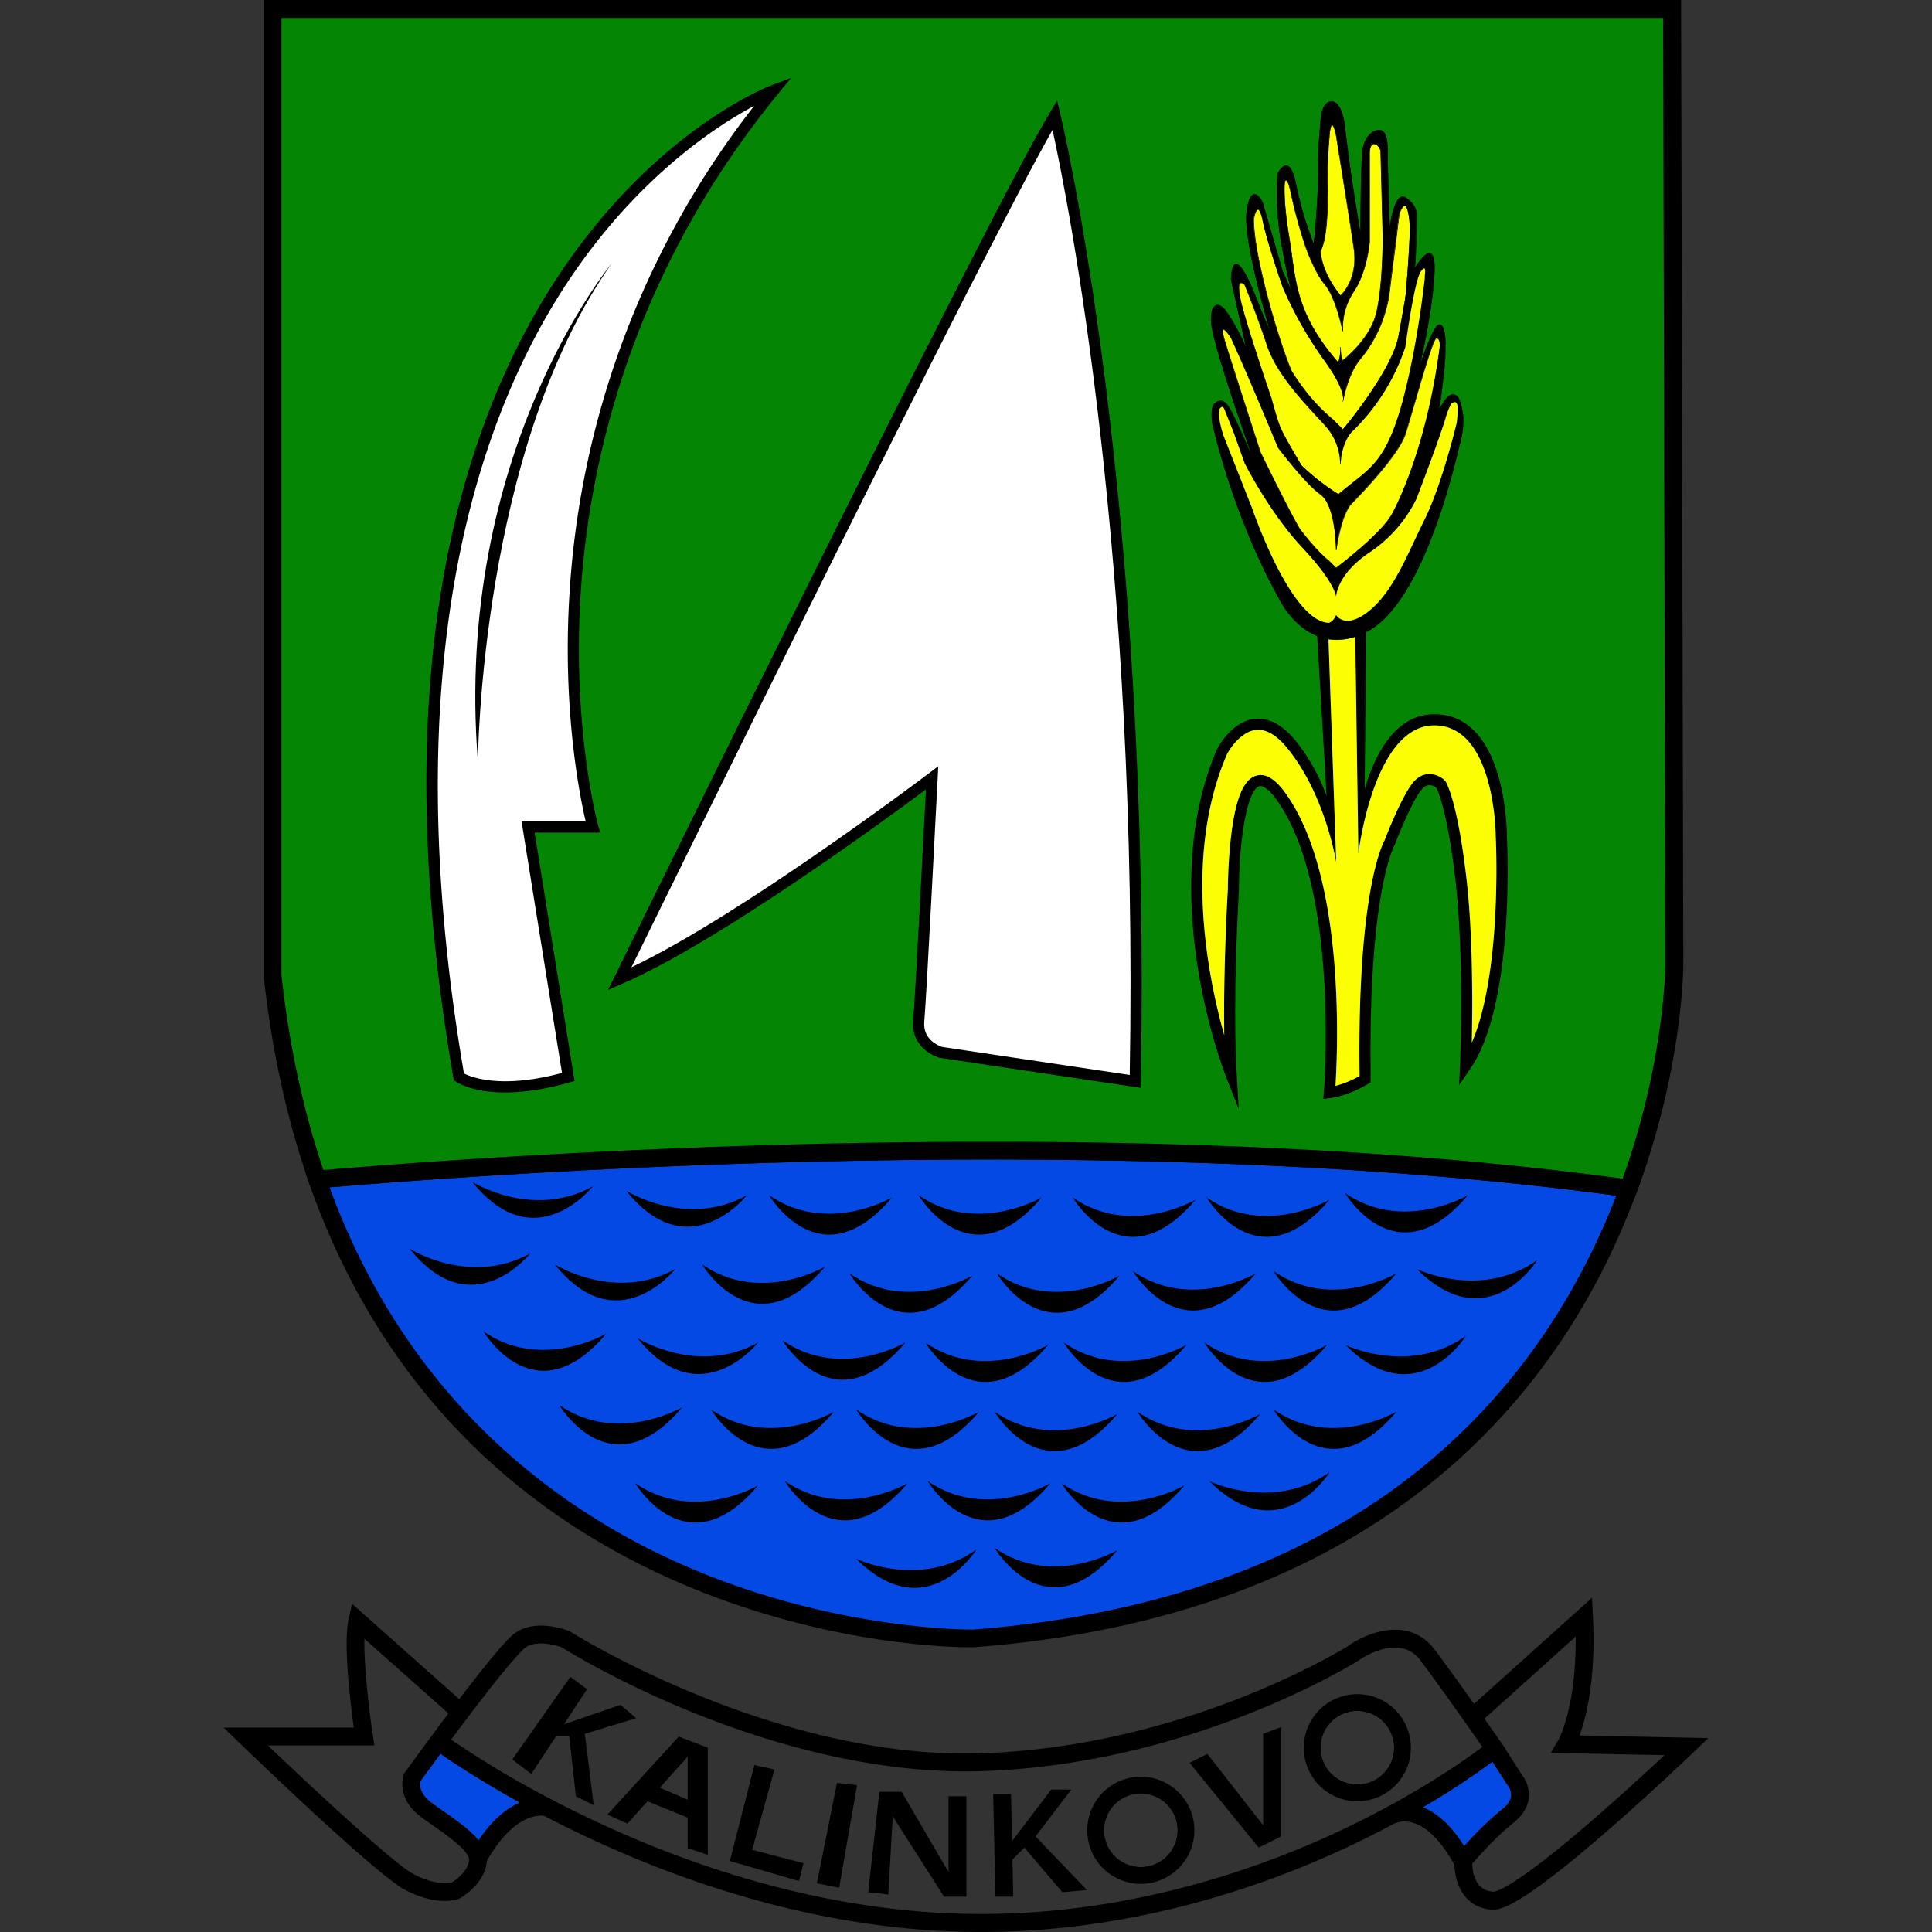 <?xml version="1.0" encoding="UTF-8" standalone="no"?>
<svg
   xmlns:dc="http://purl.org/dc/elements/1.1/"
   xmlns:cc="http://creativecommons.org/ns#"
   xmlns:rdf="http://www.w3.org/1999/02/22-rdf-syntax-ns#"
   xmlns:svg="http://www.w3.org/2000/svg"
   xmlns="http://www.w3.org/2000/svg"
   version="1.1"
   viewBox="0 0 1000 1000"
   data-name="Layer 1"
   id="Layer_1">
  <rect x="0" y="0" width="1000" height="1000" fill="#333333" stroke="none"/>
  <defs
     id="defs4518">
    <style
       id="style4516">.cls-1{fill:#0449e3;}.cls-2{fill:#048604;}.cls-3{fill:#fff;}.cls-4{fill:#fcfe04;}.cls-5{stroke:#000;stroke-miterlimit:10;stroke-width:0.25px;}</style>
  </defs>
  <g
     transform="translate(115.769)"
     id="g4806">
    <path
       class="cls-1"
       d="m 727.148,615.105 c -35.076,94.991 -122.314,216.334 -339.087,232.901 0,0 -255.118,4.54 -339.607,-237.499 93.258,-8.006 418.746,-31.656 678.694,4.598 z"
       id="path4522"
       style="fill:#0449e3;stroke-width:1.155" />
    <path
       d="m 386.744,852.639 c -10.017,0 -69.319,-1.155 -138.488,-28.317 C 204.538,807.2 166.101,783.239 133.994,753.096 93.858,715.41 63.612,667.949 44.087,612.032 l -1.952,-5.615 5.927,-0.52 c 93.72,-8.087 419.74,-31.621 679.756,4.621 l 5.696,0.786 -1.999,5.395 c -22.078,59.742 -56.611,109.467 -102.824,147.812 -61.336,50.95 -142.174,80.595 -240.307,88.093 h -1.664 z M 54.832,614.643 C 98.549,733.999 185.522,789.801 251.306,815.668 322.439,843.616 384.664,843.489 387.853,843.466 596.596,827.383 684.124,713.734 720.805,618.894 467.998,584.627 154.755,606.186 54.832,614.596 Z"
       id="path4524"
       style="stroke-width:1.155" />
    <path
       class="cls-2"
       d="M 749.677,4.621 H 25.29 V 504.875 c 4.321,39.604 12.339,74.645 23.164,105.631 93.258,-8.087 418.735,-31.656 678.728,4.621 23.649,-64.005 23.649,-116.029 23.649,-116.029 z M 568.222,128.818 c 0.104,-0.254 0.208,-0.508 0.289,-0.763 l 0.243,-0.716 c 1.929,-5.938 2.449,-15.019 2.53,-21.812 0,-0.312 0,-0.612 0,-0.901 0,-0.705 0,-1.386 0,-2.022 0,-0.635 0,-1.086 0,-1.594 0,-2.923 -0.081,-5.003 -0.104,-5.557 0,-2.9 0.116,-11.553 0.682,-19.964 0.104,-1.479 0.22,-2.958 0.347,-4.379 0,-0.416 0.081,-0.82 0.116,-1.225 1.155,-11.553 3.466,0 3.466,0 0,0 6.932,42.747 9.243,58.921 2.311,16.174 -6.932,24.262 -6.932,24.262 -10.398,-12.709 -10.398,-23.106 -10.398,-23.106 l 0.277,-0.601 c 0.092,-0.162 0.173,-0.347 0.243,-0.543 z"
       id="path4526"
       style="fill:#048604;stroke-width:1.155" />
    <path
       d="m 730.232,620.2 -3.685,-0.52 C 467.489,583.553 142.336,607.052 48.847,615.058 l -3.57,0.3 -1.155,-3.385 C 32.776,579.498 24.909,543.613 20.726,505.314 V 504.818 0 H 754.356 l 1.155,499.099 c 0,2.172 -0.277,53.595 -23.938,117.623 z M 397.061,590.947 c 106.486,0 222.018,4.737 327.06,19.121 21.801,-60.805 22.09,-110.426 22.09,-110.911 L 745.055,9.3 H 29.911 V 504.621 c 3.963,36.185 11.276,70.128 21.743,100.975 57.651,-4.899 192.188,-14.649 345.406,-14.649 z m 180.496,-431.247 -3.027,-3.697 C 563.219,142.139 563.092,130.47 563.092,129.974 v -1.04 l 0.439,-0.936 c 0.081,-0.162 0.162,-0.323 0.231,-0.497 l 0.139,-0.3 v -0.116 c 0,-0.15 0.116,-0.289 0.162,-0.427 l 0.266,-0.774 c 1.363,-4.205 2.184,-11.461 2.311,-20.403 0,-0.358 0,-0.612 0,-0.843 0,-0.763 0,-1.409 0,-2.022 0,-0.612 0,-1.005 0,-1.479 0,-3.408 -0.104,-5.453 -0.104,-5.476 v -0.22 c 0,-1.768 0.069,-11.045 0.693,-20.253 0.104,-1.525 0.22,-3.027 0.358,-4.483 0,-0.208 0,-0.462 0.058,-0.716 v -0.485 c 0.347,-3.466 0.913,-9.115 5.777,-9.358 4.864,-0.243 6.239,5.892 6.828,8.85 v 0.162 c 0.069,0.427 6.932,42.978 9.243,59.002 2.634,18.485 -8.006,28.005 -8.469,28.398 z m -5.153,-28.883 a 35.942,35.942 0 0 0 5.777,14.488 25.764,25.764 0 0 0 2.311,-15.816 c -0.97,-6.828 -2.796,-18.485 -4.564,-29.68 0,0.381 0,0.786 0,1.155 0,0.37 0,1.028 0,1.617 0,0.589 0,1.375 0,2.103 0,0.266 0,0.612 0,0.982 -0.127,10.028 -1.051,17.827 -2.75,23.106 l -0.277,0.797 c -0.081,0.254 -0.22,0.601 -0.358,0.947 a 2.819,2.819 0 0 1 -0.139,0.289 z"
       id="path4528"
       style="stroke-width:1.155" />
    <path
       class="cls-3"
       d="m 157.574,428.047 h 33.504 c 0,0 -55.455,-198.715 93.581,-381.256 0,0 -235.686,88.96 -162.9,510.652 0,0 16.174,11.553 56.611,0 z"
       id="path4530"
       style="fill:#ffffff;stroke-width:1.155" />
    <path
       d="m 145.721,565.461 c -17.399,0 -25.163,-5.326 -25.637,-5.673 l -0.97,-0.682 -0.196,-1.155 C 102.257,461.447 100.432,374.405 113.661,299.274 124.22,239.036 144.357,186.261 173.506,142.405 223.277,67.54 281.194,45.034 283.643,44.11 l 10.051,-3.789 -6.793,8.318 C 210.396,142.347 189.184,240.422 184.863,306.079 c -4.679,71.191 8.861,120.72 9,121.216 l 1.017,3.662 h -33.92 l 20.669,128.576 -2.461,0.705 c -13.737,3.905 -24.782,5.222 -33.447,5.222 z m -21.339,-9.843 c 3.789,1.952 19.329,8.168 50.73,-0.266 L 154.189,425.158 h 33.192 c -3.027,-12.859 -12.293,-58.401 -8.284,-119.472 A 454.342,454.342 0 0 1 274.62,54.774 c -19.305,10.271 -60.539,36.855 -96.539,91.166 -44.942,67.794 -90.67,193.886 -53.699,409.677 z"
       id="path4532"
       style="stroke-width:1.155" />
    <path
       class="cls-3"
       d="m 430.23,59.499 c 0,0 47.368,194.094 41.592,500.254 L 371.309,544.734 c 0,0 -12.709,-3.466 -11.553,-16.174 1.155,-12.709 6.932,-125.93 6.932,-125.93 0,0 -105.134,79.717 -161.745,103.979 0,0 194.094,-396.275 225.288,-447.109 z"
       id="path4534"
       style="fill:#ffffff;stroke-width:1.155" />
    <path
       d="M 474.652,563.092 370.546,547.518 c -5.199,-1.421 -14.753,-7.255 -13.667,-19.225 0.982,-10.791 5.384,-95.892 6.608,-119.657 -21.535,16.036 -108.138,79.486 -157.389,100.629 l -7.175,3.119 3.466,-6.99 C 204.342,501.433 396.911,108.415 427.816,58.043 l 3.57,-5.961 1.641,6.736 c 0.474,1.941 47.368,197.964 41.672,500.994 z m -102.72,-21.189 97.047,14.511 C 473.728,288.033 437.197,104.684 429.017,67.251 392.209,131.834 236.61,448.588 211.066,500.659 c 56.969,-27.058 152.861,-99.566 153.866,-100.328 l 4.945,-3.755 -0.312,6.204 c -0.243,4.621 -5.777,113.418 -6.932,126.046 -0.866,9.543 7.995,12.674 9.3,13.078 z"
       id="path4536"
       style="stroke-width:1.155" />
    <path
       d="m 645.189,553.307 -5.684,8.237 0.416,-9.994 c 0,-0.555 2.311,-55.71 -2.311,-95.453 -4.009,-35.064 -8.919,-46.34 -9.843,-48.212 a 4.899,4.899 0 0 0 -7.198,0.254 c -4.379,4.379 -11.854,22.436 -14.361,29.022 l -0.231,0.462 c -0.116,0.208 -13.413,24.262 -12.293,117.473 v 5.107 l -1.352,0.843 c -0.404,0.254 -9.901,6.123 -19.64,7.348 l -3.535,0.439 0.3,-3.547 c 0.081,-0.959 7.671,-96.724 -20.415,-145.027 -7.822,-13.46 -11.865,-13.575 -12.928,-13.298 -6.528,1.756 -10.571,29.103 -10.571,53.434 v 0.185 c 0,0.543 -3.466,55.744 -1.155,95.545 l 1.017,17.919 -6.597,-16.694 a 300.788,300.788 0 0 1 -14.603,-56.611 c -4.806,-30.154 -6.932,-74.264 10.028,-113.094 l 0.081,-0.173 c 0.3,-0.578 7.498,-14.164 19.456,-15.4 7.232,-0.739 14.338,3.096 21.154,11.438 a 100.109,100.109 0 0 1 15.955,28.548 l -4.875,-82.733 v -0.427 l 5.777,-0.347 0.081,2.311 3.997,115.671 c 0,0 -5.453,-35.029 -25.417,-59.407 -5.511,-6.724 -10.918,-9.866 -16.071,-9.347 -8.492,0.866 -14.372,11.264 -14.915,12.246 -22.691,51.989 -10.317,114.643 -1.571,145.732 -0.543,-35.376 1.733,-73.328 1.86,-75.454 a 263.714,263.714 0 0 1 1.606,-27.069 c 2.311,-19.918 6.528,-30.038 13.24,-31.852 5.985,-1.606 12.154,3.466 19.421,15.967 26.11,44.919 22.644,125.999 21.454,144.658 a 53.954,53.954 0 0 0 12.443,-5.072 v -1.802 c -1.155,-91.478 11.391,-117.323 12.974,-120.223 1.282,-3.35 9.693,-24.955 15.597,-30.859 5.904,-5.904 12.501,-3.142 15.643,0 l 0.231,0.231 0.173,0.277 c 0.254,0.404 6.181,10.271 10.814,50.892 3.293,28.791 3.073,65.484 2.68,84.188 15.909,-36.97 12.408,-106.047 12.362,-106.821 v -0.15 c 0,-0.566 -0.404,-57.188 -31.771,-57.188 -31.563,0 -39.373,66.512 -39.373,66.512 l -1.606,-112.413 v -2.08 h 5.13 0.647 l -0.82,80.873 c 5.638,-18.855 16.267,-38.68 36.058,-38.68 36.797,0 37.536,59.36 37.548,62.884 0.231,4.529 4.24,87.019 -19.005,120.731 z"
       id="path4538"
       style="stroke-width:1.155" />
    <path
       d="m 200.899,136.328 c 0,0 -82.028,98.202 -69.319,257.637 0,0 1.155,-161.745 69.319,-257.637 z"
       id="path4540"
       style="stroke-width:1.155" />
    <path
       class="cls-4"
       d="m 646.044,539.639 c 0.393,-18.705 0.612,-55.455 -2.68,-84.188 -4.621,-40.621 -10.56,-50.488 -10.814,-50.892 l -0.173,-0.277 -0.231,-0.231 c -3.142,-3.142 -9.901,-5.777 -15.643,0 -5.742,5.777 -14.314,27.508 -15.597,30.859 -1.583,2.9 -14.072,28.744 -12.974,120.223 v 1.802 a 53.954,53.954 0 0 1 -12.443,5.13 c 1.155,-18.658 4.621,-99.739 -21.454,-144.658 -7.267,-12.501 -13.436,-17.572 -19.421,-15.967 -6.712,1.814 -10.918,11.934 -13.24,31.852 a 263.714,263.714 0 0 0 -1.606,27.069 c -0.127,2.126 -2.403,40.078 -1.86,75.454 -8.746,-31.09 -21.119,-93.731 1.571,-145.732 0.543,-0.982 6.424,-11.38 14.915,-12.246 5.153,-0.52 10.56,2.623 16.071,9.347 19.941,24.377 25.417,59.407 25.417,59.407 l -4.021,-115.671 a 30.119,30.119 0 0 0 13.864,-1.282 l 1.606,112.413 c 0,0 7.741,-66.57 39.304,-66.57 31.367,0 31.771,56.611 31.771,57.188 v 0.15 c 0.046,0.774 3.547,69.816 -12.362,106.821 z"
       id="path4542"
       style="fill:#fcfe04;stroke-width:1.155" />
    <path
       d="m 639.921,229.909 c -2.033,7.914 -18.485,83.183 -49.101,97.625 v 0 0 a 41.592,41.592 0 0 1 -5.095,2.022 30.119,30.119 0 0 1 -13.864,1.282 26.734,26.734 0 0 1 -5.834,-1.571 c -13.656,-5.314 -20.264,-20.218 -20.264,-20.218 0,0 -21.373,-36.393 -34.082,-89.537 0,0 -1.652,-10.213 2.022,-11.218 v 0 c 1.155,-0.335 2.935,0.312 5.476,2.565 a 4.171,4.171 0 0 0 -2.207,-0.254 c -0.947,0.196 -1.837,0.97 -1.837,3.142 0,4.621 2.311,11.553 2.311,11.553 l 15.019,38.126 c 0,0 19.64,57.766 39.281,58.921 0,0 2.311,0 4.044,-4.044 0,0 4.621,8.087 17.33,-2.311 12.709,-10.398 20.137,-30.454 28.305,-46.791 9.243,-18.485 16.752,-50.256 16.752,-50.256 a 45.878,45.878 0 0 0 0.497,-8.087 c 0,-0.173 0,-0.347 0,-0.508 -0.312,-1.976 -0.82,-2.033 -1.155,-2.253 -0.196,-0.104 -0.347,-0.254 -0.439,-0.705 0,0 4.136,1.155 4.621,9.243 a 44.214,44.214 0 0 1 -1.779,13.275 z"
       id="path4544"
       style="stroke-width:1.155" />
    <path
       d="m 638.188,206.225 c -0.127,0 -1.155,-0.323 -2.796,2.727 v 0 a 41.592,41.592 0 0 0 -2.981,7.671 c -3.466,11.553 -15.019,41.592 -15.019,41.592 a 70.74,70.74 0 0 1 -24.262,27.728 c -17.33,11.553 -17.33,23.106 -17.33,23.106 0,0 0,-6.932 -17.33,-25.417 -16.174,-17.249 -28.317,-40.54 -29.877,-43.567 a 6.805,6.805 0 0 1 -0.277,-0.67 l -5.661,-15.839 -4.621,-11.553 a 2.75,2.75 0 0 0 -1.051,-1.409 c -0.566,-0.3 -1.375,-0.15 -2.415,1.409 -2.311,3.466 0,-2.311 0,-2.311 l -1.155,-1.155 a 2.946,2.946 0 0 1 0.289,-0.243 v 0 c 0.901,-0.67 3.766,-2.207 6.632,2.565 3.466,5.777 10.398,21.951 10.398,21.951 0,0 0.497,0.913 1.398,2.519 v 0 c 3.616,6.447 13.714,23.938 24.782,38.438 v 0 c 5.118,6.678 10.398,12.709 15.377,16.752 l 3.466,3.466 c 0,0 23.106,-17.33 28.883,-27.728 5.361,-9.658 18.832,-39.789 24.897,-87.007 v 0 c 0.185,-1.386 0.358,-2.796 0.52,-4.217 0,0 1.756,-2.103 2.172,3.547 0.323,4.483 -0.185,13.864 -3.073,32.973 -0.069,0.416 -0.139,0.843 -0.196,1.271 0,0.104 0,0.22 0,0.335 l 0.127,-0.312 a 36.693,36.693 0 0 1 2.923,-5.361 l 0.081,-0.104 c 1.028,-1.502 2.23,-2.784 3.385,-3.038 0.947,-0.231 1.895,0.243 2.715,1.883 z"
       id="path4546"
       style="stroke-width:1.155" />
    <path
       d="m 575.662,309.048 c 0,-0.069 -0.243,-7.128 -17.33,-25.313 -15.701,-16.741 -27.658,-39.281 -29.9,-43.602 -0.116,-0.243 -0.208,-0.474 -0.289,-0.693 l -5.626,-15.886 -4.621,-11.553 a 2.53,2.53 0 0 0 -0.982,-1.34 c -0.809,-0.427 -1.652,0.508 -2.23,1.363 -0.728,1.155 -0.959,1.248 -1.155,1.155 -0.196,-0.092 -0.439,-0.22 0.866,-3.466 l -1.155,-1.155 0.104,-0.104 c 0,0 0.116,-0.116 0.3,-0.254 a 3.778,3.778 0 0 1 3.004,-0.751 c 1.386,0.277 2.692,1.398 3.859,3.35 3.466,5.707 10.329,21.789 10.398,21.951 v 0 c 0,0 0.485,0.913 1.386,2.507 v 0 c 3.813,6.793 13.864,24.065 24.759,38.391 v 0.058 c 5.777,7.486 10.895,13.101 15.343,16.706 l 3.385,3.385 c 1.664,-1.248 23.245,-17.7 28.744,-27.601 1.825,-3.293 18.035,-33.678 24.886,-86.961 v 0 c 0.185,-1.398 0.37,-2.807 0.531,-4.228 v 0 0 c 0,0 0.497,-0.589 1.063,-0.393 0.566,0.196 1.155,1.583 1.363,4.021 0.416,5.673 -0.624,16.775 -3.073,33.008 0,0.173 -0.058,0.347 -0.081,0.531 a 32.904,32.904 0 0 1 2.623,-4.702 1.155,1.155 0 0 1 0.092,-0.127 c 1.236,-1.802 2.403,-2.842 3.466,-3.073 1.063,-0.231 2.103,0.381 2.877,1.941 l 0.15,0.289 -0.312,-0.081 c -0.173,0 -1.155,-0.15 -2.634,2.657 v 0 a 42.643,42.643 0 0 0 -2.923,7.625 c -3.466,11.426 -14.904,41.291 -15.019,41.592 a 71.538,71.538 0 0 1 -24.262,27.797 c -17.053,11.38 -17.261,22.875 -17.261,22.991 z m -59.164,-98.722 a 1.225,1.225 0 0 1 0.555,0.139 2.888,2.888 0 0 1 1.155,1.49 l 4.621,11.553 5.661,15.851 c 0.069,0.208 0.162,0.427 0.266,0.659 2.241,4.332 14.187,26.815 29.854,43.521 13.598,14.511 16.556,21.87 17.191,24.435 0.497,-3.154 3.131,-12.709 17.33,-22.136 a 71.052,71.052 0 0 0 24.262,-27.67 c 0.116,-0.289 11.553,-30.154 15.019,-41.592 a 42.527,42.527 0 0 1 2.969,-7.694 v 0 c 1.225,-2.311 2.149,-2.761 2.657,-2.796 -0.693,-1.271 -1.513,-1.791 -2.438,-1.571 -0.924,0.22 -2.114,1.248 -3.304,2.981 l -0.069,0.092 a 35.33,35.33 0 0 0 -2.923,5.349 l -0.116,0.312 -0.277,-0.081 c 0,0 0,-0.104 0,-0.162 v -0.185 c 0.058,-0.416 0.127,-0.843 0.196,-1.259 2.438,-16.174 3.466,-27.3 3.062,-32.938 -0.22,-3.027 -0.82,-3.662 -1.155,-3.778 -0.335,-0.116 -0.635,0.185 -0.728,0.277 -0.162,1.409 -0.335,2.819 -0.52,4.182 v 0 a 314.894,314.894 0 0 1 -12.709,57.639 c -5.395,16.452 -10.329,26.064 -12.2,29.438 -5.777,10.305 -28.687,27.601 -28.883,27.728 l -0.104,0.081 -3.558,-3.558 c -4.448,-3.616 -9.635,-9.243 -15.389,-16.764 v 0 c -10.976,-14.384 -20.992,-31.667 -24.793,-38.449 v 0 l -1.386,-2.495 c -0.069,-0.173 -6.932,-16.244 -10.398,-21.951 -1.155,-1.872 -2.311,-2.946 -3.662,-3.212 a 3.57,3.57 0 0 0 -2.761,0.693 l -0.173,0.139 1.155,1.155 v 0.092 a 16.925,16.925 0 0 0 -1.028,3.166 5.014,5.014 0 0 0 0.774,-0.994 c 0.624,-1.329 1.317,-1.687 1.849,-1.687 z"
       id="path4548"
       style="stroke-width:1.155" />
    <path
       class="cls-4"
       d="m 638.188,218.933 c 0,0 -7.51,31.771 -16.752,50.256 -8.168,16.336 -15.597,36.393 -28.305,46.791 -12.709,10.398 -17.33,2.311 -17.33,2.311 -1.733,4.044 -4.044,4.044 -4.044,4.044 -19.64,-1.155 -39.281,-58.921 -39.281,-58.921 l -15.019,-38.126 c 0,0 -2.311,-6.932 -2.311,-11.553 0,-2.172 0.89,-2.946 1.837,-3.142 a 2.75,2.75 0 0 1 1.051,1.409 l 4.621,11.553 5.661,15.839 a 6.805,6.805 0 0 0 0.277,0.67 c 1.56,3.027 13.702,26.318 29.877,43.567 17.33,18.485 17.33,25.417 17.33,25.417 0,0 0,-11.553 17.33,-23.106 a 70.74,70.74 0 0 0 24.262,-27.728 c 0,0 11.553,-30.038 15.019,-41.592 a 41.592,41.592 0 0 1 2.958,-7.671 v 0 l 0.508,-0.416 a 2.888,2.888 0 0 1 1.594,-0.451 c 0.37,0.22 0.878,0.277 1.155,2.253 0,0.162 0,0.335 0,0.508 a 45.878,45.878 0 0 1 -0.439,8.087 z"
       id="path4550"
       style="fill:#fcfe04;stroke-width:1.155" />
    <path
       d="m 641.654,216.623 v 0 c -0.289,0.116 -2.311,0.728 -2.311,-4.621 0,-3.038 -0.959,-3.847 -1.872,-3.917 a 2.888,2.888 0 0 0 -1.594,0.451 l -0.497,0.404 v 0 c -1.409,1.155 -5.349,4.148 -6.296,3.893 a 0.081,0.081 0 0 1 -0.069,0 c -0.231,-0.104 -0.208,-0.485 0.196,-1.271 a 29.495,29.495 0 0 1 2.75,-4.021 c 0,0 0,0 0,0 l 0.081,-0.104 a 9.427,9.427 0 0 1 3.385,-3.038 c 5.557,-2.449 6.227,12.223 6.227,12.223 z"
       id="path4552"
       style="stroke-width:1.155" />
    <path
       d="m 535.364,244.35 c 0,0 -1.259,-3.466 -3.212,-9.012 v 0 c -6.608,-18.716 -21.05,-60.631 -21.05,-69.55 0,-11.553 5.546,-7.556 6.932,-5.777 3.917,5.003 7.706,12.073 11.276,20.056 1.849,4.148 3.651,8.549 5.384,13.055 0.578,1.49 1.155,2.992 1.698,4.494 v 0 c 1.86,5.014 3.628,10.063 5.291,14.938 v 0 c 1.005,2.969 1.964,5.846 2.9,8.619 a 40.159,40.159 0 0 0 3.674,7.949 c 0.497,0.832 1.017,1.652 1.583,2.449 h -4.078 c 0,0 -15.273,-36.97 -24.262,-56.611 -0.381,-0.832 -6.932,-10.398 -3.466,1.155 3.466,11.553 18.485,57.766 18.485,57.766 0,0 15.389,31.552 20.415,39.824 v 0 c 0.127,0.208 0.243,0.404 0.358,0.578 8.11,12.813 -21.928,-29.934 -21.928,-29.934 z"
       id="path4554"
       style="stroke-width:1.155" />
    <path
       d="m 558.713,276.896 c -0.243,0 -1.306,-1.213 -11.946,-16.174 -5.777,-8.087 -11.461,-16.174 -11.553,-16.302 v 0 c 0,0 -1.271,-3.535 -3.2,-8.988 v 0 0 c -6.331,-17.942 -21.038,-60.597 -21.038,-69.562 0,-4.621 0.89,-7.325 2.646,-7.926 1.756,-0.601 3.674,0.959 4.54,2.056 3.582,4.621 7.371,11.334 11.287,20.091 1.756,3.94 3.57,8.33 5.395,13.067 0.543,1.409 1.155,2.911 1.687,4.46 v 0.058 c 1.629,4.402 3.362,9.243 5.291,14.938 v 0 0 l 1.698,5.026 1.155,3.581 a 39.72,39.72 0 0 0 3.662,7.926 c 0.566,0.947 1.063,1.721 1.571,2.438 l 0.162,0.231 h -4.471 v -0.092 c -0.15,-0.37 -15.366,-37.213 -24.262,-56.611 -0.3,-0.647 -2.946,-4.425 -3.87,-4.425 h -0.104 c -0.231,0.081 -0.624,0.797 0.774,5.453 3.466,11.426 18.335,57.304 18.485,57.766 0.15,0.462 15.435,31.621 20.403,39.789 v 0 a 0.162,0.162 0 0 1 0,0.058 l 0.058,0.104 q 0.139,0.243 0.277,0.451 c 1.548,2.426 1.49,2.461 1.34,2.565 z m -23.222,-32.615 c 5.534,7.868 19.017,26.954 22.471,31.413 -0.196,-0.312 -0.439,-0.716 -0.774,-1.225 l -0.289,-0.462 -0.092,-0.162 c -4.968,-8.18 -20.264,-39.512 -20.415,-39.835 -0.15,-0.323 -15.019,-46.363 -18.485,-57.766 -1.456,-4.864 -1.04,-5.65 -0.589,-5.777 1.155,-0.416 4.125,4.113 4.321,4.564 8.676,18.924 23.384,54.485 24.262,56.53 h 3.732 c -0.462,-0.659 -0.913,-1.375 -1.433,-2.241 a 40.552,40.552 0 0 1 -3.685,-7.972 l -1.155,-3.582 -1.698,-5.037 v 0 0 c -1.929,-5.65 -3.651,-10.525 -5.28,-14.927 v 0 0 c -0.566,-1.548 -1.155,-3.062 -1.698,-4.483 -1.814,-4.725 -3.628,-9.115 -5.372,-13.055 -3.917,-8.734 -7.694,-15.47 -11.264,-20.022 -0.682,-0.878 -2.611,-2.519 -4.217,-1.976 -1.606,0.543 -2.449,3.2 -2.449,7.66 0,8.919 14.684,51.527 21.015,69.458 v 0 0 c 1.814,5.164 2.969,8.619 3.096,8.896 z"
       id="path4556"
       style="stroke-width:1.155" />
    <path
       d="m 578.111,257.244 -0.104,-0.058 c -0.15,-0.081 -15.158,-8.249 -24.562,-20.599 -0.427,-0.566 -0.878,-1.155 -1.317,-1.687 -0.82,-1.017 -1.664,-2.068 -2.415,-3.177 l -1.802,-3.466 -10.398,-25.417 -1.282,-5.164 c -5.361,-21.732 -8.769,-36.081 -10.121,-42.666 l 0.277,-0.069 c 2.669,12.246 15.886,50.834 16.024,51.262 0,0.127 3.096,11.438 4.621,15.019 1.779,4.205 7.602,14.176 10.918,19.744 a 120.269,120.269 0 0 0 19.005,14.765 l 5.696,-4.621 1.028,-0.82 z m -36.3,-44.676 6.4,15.608 1.779,3.466 c 0.739,1.086 1.583,2.137 2.392,3.154 0.439,0.543 0.901,1.155 1.329,1.675 8.954,11.773 23.002,19.721 24.366,20.472 l 3.732,-4.621 -4.76,3.801 h -0.081 -0.081 A 120.789,120.789 0 0 1 557.755,241.208 v 0 c -3.316,-5.569 -9.139,-15.539 -10.941,-19.768 -1.513,-3.581 -4.621,-14.927 -4.621,-15.019 -0.116,-0.323 -9.566,-27.947 -14.106,-43.902 1.791,7.845 4.621,19.64 8.469,35.191 v 0 0.081 l 1.259,5.083 z"
       id="path4558"
       style="stroke-width:1.155" />
    <path
       d="m 582.825,251.398 -0.162,-0.243 2.311,-1.849 c 10.34,-8.157 17.803,-14.06 25.325,-41.961 6.932,-25.856 10.502,-55.074 11.426,-63.404 h 0.277 c -0.277,2.911 -2.877,29.195 -6.805,57.662 -4.529,33.054 -31.228,49.124 -32.372,49.794 z m 37.525,-94.066 a 428.035,428.035 0 0 1 -9.751,50.049 c -7.463,27.728 -14.892,33.805 -25.117,41.869 7.186,-5.107 25.729,-20.726 29.461,-47.703 2.345,-17.018 4.228,-33.285 5.407,-44.214 z"
       id="path4560"
       style="stroke-width:1.155" />
    <path
       class="cls-5"
       d="m 628.945,168.099 c -3.235,1.074 -9.497,20.264 -10.317,22.829 0.716,-2.958 6.932,-28.733 8.006,-49.402 0.959,-18.185 -6.851,-8.087 -10.178,-2.553 a 21.489,21.489 0 0 0 -1.375,2.553 59.973,59.973 0 0 0 -3.316,12.038 v 0 c -0.924,4.818 -1.883,10.999 -3.616,20.264 -3.466,18.485 -28.883,48.523 -28.883,48.523 0,0 0,-0.104 -4.621,-4.621 -2.842,-2.796 -11.438,-8.908 -21.951,-25.59 a 178.047,178.047 0 0 1 -10.941,-20.415 c -2.126,-4.621 -4.275,-9.658 -6.412,-15.227 -13.945,-36.254 -13.864,-11.553 -13.864,-11.553 l 7.81,35.076 c 1.849,4.148 3.651,8.549 5.384,13.055 0.578,1.49 1.155,2.992 1.698,4.494 v 0 c 1.86,5.014 3.628,10.063 5.291,14.938 v 0 c 1.005,2.969 1.964,5.846 2.9,8.619 a 40.159,40.159 0 0 0 3.674,7.949 c 0.497,0.832 1.017,1.652 1.583,2.449 l 6.608,7.983 c -0.982,-1.017 -1.952,-2.056 -2.877,-3.131 a 51.885,51.885 0 0 1 -3.732,-4.852 h -4.055 c 0,0 13.864,18.485 21.951,24.262 8.087,5.777 8.087,28.883 8.087,28.883 0,0 2.311,-18.485 8.087,-24.262 5.777,-5.777 24.262,-25.417 27.728,-35.815 3.466,-10.398 13.864,-49.679 16.174,-49.679 1.698,0 1.837,2.75 1.791,4.217 v 0 c 0,0.508 0,0.855 0,0.855 l 2.738,-1.571 0.092,0.081 c 0,0 0,-11.553 -3.466,-10.398 z m -46.213,83.183 -5.777,4.621 A 118.998,118.998 0 0 1 557.859,241.012 v 0 c -2.114,-3.593 -8.977,-15.146 -10.941,-19.768 -1.537,-3.616 -4.621,-15.019 -4.621,-15.019 0,0 -13.321,-38.877 -16.024,-51.273 0,0 0,-0.058 0,-0.092 0,-0.22 -0.092,-0.427 -0.127,-0.624 -2.311,-11.553 2.311,-6.932 2.311,-6.932 0,0 5.777,13.864 11.553,31.194 5.777,17.33 23.106,33.504 31.194,42.747 a 29.68,29.68 0 0 1 6.932,18.843 c 0.543,-11.345 5.777,-16.533 5.777,-16.533 a 108.219,108.219 0 0 0 27.728,-43.902 c 0,0 4.621,-34.66 8.087,-39.281 3.466,-4.621 2.311,2.311 2.311,2.311 v 0.323 c 0,0 0,0.104 0,0.173 0,0.069 0,0.139 0,0.22 v 0.3 a 1.733,1.733 0 0 0 0,0.254 c -0.716,6.493 -4.252,36.774 -11.426,63.427 -8.087,30.038 -16.174,34.66 -27.728,43.902 z"
       id="path4562"
       style="stroke:#000000;stroke-width:0.289px;stroke-miterlimit:10" />
    <path
       class="cls-4"
       d="m 622.013,142.682 v 0.323 c 0,0 0,0.104 0,0.173 0,0.069 0,0.139 0,0.22 v 0.3 a 1.733,1.733 0 0 0 0,0.254 c -0.716,6.493 -4.252,36.774 -11.426,63.427 -8.087,30.038 -16.174,34.66 -27.728,43.902 v 0 l -5.777,4.621 A 118.998,118.998 0 0 1 557.986,241.012 v 0 c -2.241,-3.593 -9.104,-15.146 -11.068,-19.768 -1.537,-3.616 -4.621,-15.019 -4.621,-15.019 0,0 -13.321,-38.877 -16.024,-51.273 0,0 0,-0.058 0,-0.092 0,-0.22 -0.092,-0.427 -0.127,-0.624 -2.311,-11.553 2.311,-6.932 2.311,-6.932 0,0 5.777,13.864 11.553,31.194 5.777,17.33 23.106,33.504 31.194,42.747 a 29.68,29.68 0 0 1 6.932,18.843 c 0.543,-11.345 5.777,-16.533 5.777,-16.533 a 108.219,108.219 0 0 0 27.728,-43.902 c 0,0 4.621,-34.66 8.087,-39.281 3.466,-4.621 2.288,2.311 2.288,2.311 z"
       id="path4564"
       style="fill:#fcfe04;stroke-width:1.155" />
    <path
       d="m 576.956,256.077 h -0.081 a 120.789,120.789 0 0 1 -19.132,-14.915 v 0 c -3.316,-5.569 -9.139,-15.539 -10.941,-19.768 -1.513,-3.581 -4.621,-14.927 -4.621,-15.019 -0.127,-0.381 -13.356,-39.015 -16.024,-51.273 a 0.081,0.081 0 0 1 0,-0.058 v -0.185 c 0,-0.162 -0.069,-0.323 -0.092,-0.485 -0.936,-4.621 -0.855,-7.313 0.231,-7.891 1.086,-0.578 2.311,0.774 2.311,0.832 v 0 c 0,0.139 5.777,14.072 11.553,31.194 4.714,14.153 17.006,27.37 25.972,36.97 1.918,2.056 3.72,4.009 5.187,5.684 a 29.438,29.438 0 0 1 6.932,16.706 c 1.051,-9.751 5.557,-14.361 5.603,-14.407 a 109.005,109.005 0 0 0 27.728,-43.833 c 0.185,-1.398 4.621,-34.729 8.087,-39.339 0.982,-1.294 1.664,-1.814 2.172,-1.594 0.959,0.416 0.462,3.628 0.393,4.021 v 0.312 0.069 c 0,0 0,0.058 0,0.092 a 0.393,0.393 0 0 1 0,0.127 0.439,0.439 0 0 1 0,0.116 v 0.289 a 1.906,1.906 0 0 0 0,0.243 c -0.913,8.365 -4.46,37.594 -11.426,63.462 -7.544,28.005 -15.019,33.92 -25.417,42.123 -0.763,0.601 -1.548,1.213 -2.311,1.849 h -0.058 c -1.467,1.155 -5.777,4.621 -5.777,4.621 z M 526.699,146.529 a 0.832,0.832 0 0 0 -0.37,0.092 c -0.659,0.358 -1.155,1.952 -0.081,7.59 l 0.104,0.474 v 0.139 a 0.081,0.081 0 0 1 0,0.058 v 0 c 2.669,12.246 15.886,50.834 16.024,51.262 0,0.127 3.096,11.438 4.621,15.019 1.779,4.205 7.602,14.176 10.918,19.744 a 120.269,120.269 0 0 0 19.04,14.823 l 5.696,-4.621 v 0 l 2.311,-1.825 c 10.34,-8.157 17.803,-14.06 25.325,-41.961 6.932,-25.856 10.502,-55.074 11.426,-63.404 a 0.855,0.855 0 0 1 0,-0.243 c 0,-0.116 0,-0.231 0,-0.323 a 0.22,0.22 0 0 1 0,-0.092 0.427,0.427 0 0 1 0,-0.127 c 0,0 0,0 0,-0.092 v -0.058 -0.347 c 0.208,-1.306 0.347,-3.466 -0.231,-3.709 -0.196,-0.081 -0.693,0 -1.825,1.513 -3.466,4.529 -8.018,38.865 -8.087,39.212 a 109.34,109.34 0 0 1 -27.728,43.983 c -0.058,0 -5.153,5.28 -5.684,16.44 h -0.289 a 29.773,29.773 0 0 0 -6.932,-18.751 c -1.467,-1.675 -3.281,-3.616 -5.187,-5.673 -8.85,-9.658 -21.142,-22.887 -25.902,-37.155 -5.592,-16.764 -11.241,-30.454 -11.553,-31.194 a 2.946,2.946 0 0 0 -1.583,-0.774 z"
       id="path4566"
       style="stroke-width:1.155" />
    <path
       class="cls-4"
       d="m 629.581,179.248 v 0 c -6.065,47.264 -19.536,77.395 -24.897,87.053 -5.777,10.398 -28.883,27.728 -28.883,27.728 l -3.466,-3.466 c -4.968,-4.032 -10.259,-10.074 -15.377,-16.752 v 0 c -5.049,-8.307 -20.438,-39.859 -20.438,-39.859 0,0 -15.019,-46.213 -18.485,-57.766 -3.466,-11.553 3.085,-1.987 3.466,-1.155 8.988,19.64 24.262,56.611 24.262,56.611 0,0 13.864,18.485 21.951,24.262 8.087,5.777 8.087,28.883 8.087,28.883 0,0 2.311,-18.485 8.087,-24.262 5.777,-5.777 24.262,-25.417 27.728,-35.815 3.466,-10.398 13.864,-49.679 16.174,-49.679 1.698,0 1.837,2.75 1.791,4.217 z"
       id="path4568"
       style="fill:#fcfe04;stroke-width:1.155" />
    <path
       d="m 575.801,294.226 -3.558,-3.558 c -4.448,-3.616 -9.635,-9.243 -15.389,-16.764 v -0.058 c -4.968,-8.18 -20.264,-39.512 -20.415,-39.835 -0.15,-0.323 -15.019,-46.363 -18.485,-57.766 -1.456,-4.864 -1.04,-5.65 -0.589,-5.777 1.155,-0.416 4.125,4.113 4.321,4.564 8.815,19.236 23.857,55.629 24.262,56.611 0.462,0.612 14.026,18.589 21.951,24.262 6.84,4.887 7.937,21.685 8.087,27.231 0.739,-4.76 3.177,-17.907 7.868,-22.598 0.243,-0.231 23.707,-23.8 27.728,-35.815 1.063,-3.166 2.738,-8.942 4.621,-15.632 5.615,-19.352 10.051,-34.14 11.634,-34.14 a 1.456,1.456 0 0 1 1.063,0.439 c 0.797,0.832 0.913,2.588 0.866,3.917 v 0 a 314.894,314.894 0 0 1 -12.709,57.639 c -5.395,16.452 -10.329,26.064 -12.2,29.438 -5.777,10.305 -28.687,27.601 -28.883,27.728 z m -18.716,-20.484 c 5.777,7.486 10.895,13.101 15.343,16.706 l 3.385,3.385 c 1.664,-1.248 23.245,-17.7 28.744,-27.601 1.825,-3.293 18.035,-33.678 24.886,-86.961 v 0 c 0,-1.051 0,-2.923 -0.786,-3.709 a 1.155,1.155 0 0 0 -0.855,-0.358 c -1.502,0 -7.429,20.415 -11.357,33.932 -1.941,6.689 -3.628,12.466 -4.621,15.643 -4.009,12.027 -27.531,35.63 -27.728,35.815 -5.673,5.673 -8.087,23.996 -8.087,24.181 h -0.277 c 0,-0.231 -0.104,-23.106 -8.087,-28.767 -7.983,-5.661 -21.847,-24.1 -21.951,-24.262 v 0 c -0.15,-0.37 -15.366,-37.213 -24.262,-56.611 -0.3,-0.647 -2.946,-4.425 -3.87,-4.425 h -0.104 c -0.231,0.081 -0.624,0.797 0.774,5.453 3.466,11.426 18.335,57.304 18.485,57.766 0.15,0.462 15.435,31.621 20.403,39.789 z"
       id="path4570"
       style="stroke-width:1.155" />
    <polygon
       points="632.16,212.22 630.64,205.39 630.88,205.33 632.4,212.16 "
       id="polygon4572"
       transform="matrix(1.155,0,0,1.155,-199.42,-57.188)" />
    <path
       d="m 618.663,191.298 -0.116,-0.092 h -0.058 v 0 0 0 -0.116 0 0 l 0.081,0.081 v 0 l 0.092,-0.081 0.092,0.104 z"
       id="path4574"
       style="stroke-width:1.155" />
    <path
       class="cls-5"
       d="m 611.616,102.246 c -5.777,-3.466 -8.087,16.174 -8.087,16.174 0,0 -1.155,-32.349 -1.155,-41.592 0,-9.243 -3.154,-9.97 -5.777,-9.243 -2.623,0.728 -5.777,3.466 -6.932,9.243 -1.155,5.777 -1.155,43.902 -1.155,43.902 -2.311,-5.777 -8.087,-54.3 -8.087,-54.3 0,0 -1.155,-13.864 -6.932,-13.864 -5.777,0 -5.777,11.553 -5.777,11.553 a 227.379,227.379 0 0 0 -1.155,25.417 c 0,16.175 -2.311,36.97 -2.311,36.97 a 184.632,184.632 0 0 1 -9.243,-31.194 c -3.466,-17.33 -9.243,-5.777 -9.243,-5.777 0,0 -1.155,8.087 0,23.106 1.155,15.019 6.932,38.126 6.932,38.126 l -4.621,-10.398 -10.398,-35.815 c 0,0 -5.777,-11.553 -8.087,4.621 -1.849,12.928 8.087,48.755 12.189,62.595 a 178.047,178.047 0 0 0 10.918,20.415 c -6.366,-14.846 -19.49,-58.748 -19.64,-78.389 0,-1.155 2.311,-11.553 4.621,0 2.311,11.553 10.398,34.66 10.398,34.66 a 200.009,200.009 0 0 0 20.796,36.97 c 9.866,13.459 10.675,19.248 10.548,21.165 0.601,-3.038 3.142,-14.234 9.092,-21.165 a 66.547,66.547 0 0 0 12.709,-24.262 c 2.16,-7.544 1.745,-8.157 4.621,-30.038 2.807,-21.397 2.033,-20.981 4.621,-24.262 1.872,-2.368 3.466,4.621 3.466,11.553 0,8.757 -1.641,28.964 -2.16,35.145 a 59.973,59.973 0 0 1 3.316,-12.038 21.489,21.489 0 0 1 1.375,-2.553 c 0.936,-7.521 0.936,-28.64 0.936,-28.64 0,0 0,-4.621 -5.777,-8.087 z m -43.625,27.127 c 0.081,-0.173 0.162,-0.358 0.231,-0.543 0.069,-0.185 0.208,-0.508 0.289,-0.763 a 7.452,7.452 0 0 0 0.243,-0.716 c 0.058,-0.185 0.116,-0.37 0.162,-0.555 0.046,-0.185 0.196,-0.705 0.289,-1.074 0.092,-0.37 0.092,-0.416 0.15,-0.624 a 95.349,95.349 0 0 0 1.906,-18.046 c 0,-0.52 0,-1.017 0,-1.513 0,-0.312 0,-0.612 0,-0.901 0,-0.705 0,-1.386 0,-2.022 0,-0.635 0,-1.086 0,-1.594 0,-2.923 -0.081,-5.003 -0.104,-5.557 0,-0.104 0,-0.15 0,-0.15 0,0 0,-1.548 0,-4.067 0,-0.751 0,-1.548 0,-2.392 0,-0.416 0,-0.855 0,-1.306 0,-1.71 0.104,-3.616 0.196,-5.615 a 0.936,0.936 0 0 0 0,-0.185 c 0.058,-1.513 0.139,-3.085 0.243,-4.679 l 0.104,-1.571 c 0.104,-1.479 0.22,-2.958 0.347,-4.379 0,-0.416 0.081,-0.82 0.116,-1.225 1.155,-11.553 3.466,0 3.466,0 0,0 6.932,42.747 9.243,58.921 2.311,16.174 -6.932,24.262 -6.932,24.262 -10.398,-12.709 -10.398,-23.106 -10.398,-23.106 z m 28.606,32.95 c -3.466,13.864 -17.33,24.262 -17.33,24.262 -1.155,-1.155 -1.155,-6.932 -1.155,-6.932 0,5.777 -1.155,8.087 -1.155,8.087 -23.106,-26.572 -21.951,-43.902 -25.417,-64.698 -3.466,-20.796 -2.311,-28.883 -2.311,-28.883 0,0 1.155,-4.621 3.466,6.932 a 253.639,253.639 0 0 0 6.932,25.417 c 0,0 4.621,13.864 10.398,20.796 5.777,6.932 9.243,24.262 9.243,24.262 a 34.094,34.094 0 0 1 5.777,-20.796 c 6.932,-10.398 8.087,-25.417 8.087,-25.417 V 79.14 c 0,0 0,-4.621 2.311,-4.621 2.311,0 3.466,3.466 3.466,3.466 l 1.155,45.058 c 0,0 0,25.417 -3.466,39.281 z"
       id="path4576"
       style="stroke:#000000;stroke-width:0.289px;stroke-miterlimit:10" />
    <path
       d="m 553.722,194.741 -10.398,-17.33 c 0,0 -0.67,-2.16 -1.687,-5.592 l 0.266,-0.104 a 179.075,179.075 0 0 0 10.941,20.391 v 0 c 0.393,0.924 0.774,1.756 1.155,2.472 z m -1.698,-3.385 0.612,1.017 v -0.116 z m -9.555,-17.746 c 0.693,2.311 1.155,3.674 1.155,3.685 l 6.343,10.571 c -2.611,-4.413 -5.107,-9.185 -7.498,-14.257 z"
       id="path4578"
       style="stroke-width:1.155" />
    <path
       d="m 579.036,208.281 0.104,-0.947 c 0,-0.15 0.081,-0.497 0.139,-0.774 h 0.277 a 2.103,2.103 0 0 1 -0.15,0.797 z"
       id="path4580"
       style="stroke-width:1.155" />
    <path
       d="m 568.649,128.114 -0.277,-0.092 0.139,-0.381 c 3.293,-10.005 1.386,-28.652 1.375,-28.883 -0.012,-0.231 1.086,-16.302 2.195,-27.728 h 0.277 c -0.116,1.317 -0.231,2.75 -0.347,4.379 v 0 c -0.601,9.058 -0.67,18.208 -0.682,19.952 0,0.728 0.104,2.831 0.104,5.557 0,0.508 0,1.04 0,1.594 0,0.555 0,1.317 0,2.022 0,0.289 0,0.589 0,0.901 -0.069,6.655 -0.578,15.851 -2.53,21.859 0,0.116 -0.081,0.22 -0.116,0.335 -0.035,0.116 -0.092,0.358 -0.139,0.485 z m 2.68,-45.162 c -0.659,8.307 -1.155,15.724 -1.155,15.839 a 126.797,126.797 0 0 1 0.393,17.931 c 0.381,-3.882 0.531,-7.856 0.566,-11.184 0,-0.312 0,-0.612 0,-0.901 0,-0.705 0,-1.386 0,-2.022 0,-0.635 0,-1.086 0,-1.594 0,-2.715 -0.069,-4.818 -0.104,-5.546 0.023,-1.317 0.058,-6.377 0.3,-12.524 z"
       id="path4582"
       style="stroke-width:1.155" />
    <path
       class="cls-4"
       d="m 613.926,118.42 c 0,8.757 -1.641,28.964 -2.16,35.145 v 0 c -0.924,4.818 -1.883,10.999 -3.616,20.264 -3.466,18.485 -28.883,48.523 -28.883,48.523 0,0 0,-0.104 -4.621,-4.621 -2.842,-2.796 -11.438,-8.908 -21.951,-25.59 -6.366,-14.8 -19.49,-58.702 -19.64,-78.342 0,-1.155 2.311,-11.553 4.621,0 2.311,11.553 10.398,34.66 10.398,34.66 a 200.009,200.009 0 0 0 20.796,36.97 c 9.866,13.459 10.675,19.248 10.548,21.165 -0.081,0.393 -0.127,0.647 -0.139,0.751 a 2.311,2.311 0 0 0 0.139,-0.751 c 0.601,-3.038 3.142,-14.234 9.092,-21.165 a 66.547,66.547 0 0 0 12.709,-24.262 c 2.16,-7.544 1.745,-8.157 4.621,-30.038 2.807,-21.397 2.033,-20.981 4.621,-24.262 1.872,-2.311 3.466,4.621 3.466,11.553 z"
       id="path4584"
       style="fill:#fcfe04;stroke-width:1.155" />
    <path
       d="m 579.267,222.688 -0.069,-0.22 c -0.081,-0.092 -0.659,-0.705 -4.621,-4.621 -0.462,-0.462 -1.074,-0.994 -1.849,-1.687 -3.963,-3.466 -11.322,-9.982 -20.103,-23.927 -6.655,-15.447 -19.536,-59.187 -19.64,-78.469 0,-0.659 0.924,-5.395 2.311,-5.546 h 0.069 c 0.924,0 1.733,1.802 2.472,5.522 2.311,11.403 10.317,34.405 10.398,34.66 a 202.308,202.308 0 0 0 20.796,36.97 c 8.353,11.391 10.225,17.33 10.537,20.056 0.936,-4.217 3.535,-13.864 8.884,-20.068 a 67.332,67.332 0 0 0 12.709,-24.204 c 1.537,-5.395 1.768,-7.198 2.831,-15.863 0.404,-3.35 0.97,-7.937 1.791,-14.164 0.693,-5.303 1.155,-9.335 1.525,-12.281 1.155,-9.185 1.155,-9.543 3.119,-12.05 q 0.543,-0.67 1.155,-0.485 c 1.617,0.566 2.623,6.736 2.623,12.131 0,8.792 -1.664,29.137 -2.172,35.156 v 0 c -0.416,2.218 -0.843,4.714 -1.352,7.602 -0.612,3.581 -1.317,7.637 -2.311,12.709 -3.466,18.312 -28.652,48.292 -28.883,48.593 z M 535.364,108.542 v 0 c -1.155,0.127 -2.103,4.517 -2.091,5.257 0.139,19.248 13.009,62.93 19.64,78.331 8.746,13.864 16.094,20.368 20.033,23.857 0.786,0.682 1.398,1.225 1.872,1.687 3.212,3.166 4.205,4.171 4.517,4.506 1.779,-2.126 25.417,-30.697 28.744,-48.327 0.947,-5.06 1.641,-9.115 2.311,-12.709 0.497,-2.888 0.924,-5.395 1.352,-7.579 v 0 c 0.508,-6.031 2.172,-26.364 2.172,-35.145 0,-5.869 -1.155,-11.403 -2.426,-11.854 -0.254,-0.081 -0.508,0 -0.786,0.393 -1.918,2.438 -1.964,2.784 -3.062,11.9 -0.347,2.946 -0.832,6.932 -1.537,12.293 -0.809,6.216 -1.375,10.802 -1.791,14.153 -1.063,8.688 -1.282,10.49 -2.831,15.897 a 67.471,67.471 0 0 1 -12.709,24.32 c -5.881,6.863 -8.422,17.884 -9.058,21.096 a 2.08,2.08 0 0 1 -0.15,0.786 l -0.37,0.878 0.104,-0.947 c 0,-0.15 0.081,-0.497 0.139,-0.774 0.116,-1.825 -0.659,-7.59 -10.525,-21.05 a 202.366,202.366 0 0 1 -20.796,-36.97 c -0.081,-0.243 -8.087,-23.257 -10.398,-34.66 -1.098,-4.61 -1.941,-5.338 -2.357,-5.338 z"
       id="path4586"
       style="stroke-width:1.155" />
    <path
       d="m 611.373,156.442 0.104,-1.063 c 0,0 0,-0.647 0.139,-1.779 v 0 a 61.036,61.036 0 0 1 3.327,-12.073 23.222,23.222 0 0 1 1.386,-2.565 l 0.358,-0.589 -0.092,0.682 a 13.205,13.205 0 0 1 -0.22,1.409 128.761,128.761 0 0 1 -4.621,15.019 z m 4.864,-16.775 a 17.572,17.572 0 0 0 -0.994,1.918 60.354,60.354 0 0 0 -3.316,12.004 v 0 c 0,0.266 0,0.508 0,0.716 a 119.888,119.888 0 0 0 4.252,-13.979 c -0.046,-0.173 0.058,-0.393 0.058,-0.659 z"
       id="path4588"
       style="stroke-width:1.155" />
    <path
       class="cls-4"
       d="m 600.062,123.042 c 0,0 0,25.417 -3.466,39.281 -3.466,13.864 -17.33,24.262 -17.33,24.262 -1.155,-1.155 -1.155,-6.932 -1.155,-6.932 0,5.777 -1.155,8.087 -1.155,8.087 -23.106,-26.572 -21.951,-43.902 -25.417,-64.698 -3.466,-20.796 -2.311,-28.883 -2.311,-28.883 0,0 1.155,-4.621 3.466,6.932 a 253.639,253.639 0 0 0 6.932,25.417 c 0,0 4.621,13.864 10.398,20.796 5.777,6.932 9.243,24.262 9.243,24.262 a 34.094,34.094 0 0 1 5.777,-20.796 c 6.932,-10.398 8.087,-25.417 8.087,-25.417 V 79.14 c 0,0 0,-4.621 2.311,-4.621 2.311,0 3.466,3.466 3.466,3.466 z"
       id="path4590"
       style="fill:#fcfe04;stroke-width:1.155" />
    <path
       d="m 576.956,187.994 -0.139,-0.162 c -19.64,-22.54 -21.789,-38.518 -24.088,-55.455 -0.416,-3.027 -0.843,-6.158 -1.363,-9.335 -3.466,-20.576 -2.311,-28.883 -2.311,-28.883 0,0 0.266,-1.04 0.832,-1.04 0.335,0 1.329,0 2.911,7.972 a 256.805,256.805 0 0 0 6.932,25.417 c 0,0.139 4.621,13.864 10.398,20.796 4.691,5.638 7.891,18.243 8.919,22.714 a 35.214,35.214 0 0 1 5.869,-19.236 c 6.828,-10.248 8.087,-25.198 8.087,-25.348 V 79.14 c 0,-0.196 0,-4.76 2.449,-4.76 2.449,0 3.558,3.466 3.605,3.558 v 0 l 1.155,45.058 c 0,0.254 0,25.59 -3.466,39.281 -3.466,13.691 -17.237,24.262 -17.33,24.343 l -0.104,0.081 -0.092,-0.092 c -0.589,-0.589 -0.89,-2.311 -1.04,-3.836 a 15.354,15.354 0 0 1 -1.04,4.956 z M 549.875,93.385 c -0.254,0 -0.474,0.543 -0.543,0.809 0,0.069 -1.155,8.295 2.311,28.825 0.531,3.177 0.959,6.308 1.375,9.335 2.311,16.833 4.448,32.73 23.857,55.12 a 22.251,22.251 0 0 0 1.063,-7.822 h 0.289 c 0,0.058 0,5.442 1.028,6.736 1.282,-1.005 13.864,-11.08 17.168,-24.1 3.466,-13.656 3.466,-38.888 3.466,-39.281 l -1.155,-45.058 c -0.104,-0.277 -1.236,-3.339 -3.327,-3.339 -2.091,0 -2.16,4.425 -2.16,4.471 v 46.213 c 0,0.162 -1.248,15.192 -8.087,25.498 a 34.301,34.301 0 0 0 -5.777,20.703 h -0.277 c 0,-0.162 -3.466,-17.33 -9.243,-24.192 -5.777,-6.863 -10.398,-20.703 -10.398,-20.796 a 256.377,256.377 0 0 1 -6.932,-25.417 c -1.398,-6.932 -2.311,-7.718 -2.634,-7.729 z"
       id="path4592"
       style="stroke-width:1.155" />
    <path
       class="cls-4"
       d="m 578.111,153.08 c -10.398,-12.709 -10.398,-23.106 -10.398,-23.106 l 0.277,-0.601 c 0.081,-0.173 0.162,-0.358 0.231,-0.543 0.069,-0.185 0.208,-0.508 0.289,-0.763 a 7.452,7.452 0 0 0 0.243,-0.716 c 1.929,-5.938 2.449,-15.019 2.53,-21.812 0,-0.312 0,-0.612 0,-0.901 0,-0.705 0,-1.386 0,-2.022 0,-0.635 0,-1.086 0,-1.594 0,-2.923 -0.081,-5.003 -0.104,-5.557 0,-2.9 0.116,-11.553 0.682,-19.964 0.104,-1.479 0.22,-2.958 0.347,-4.379 0,-0.416 0.081,-0.82 0.116,-1.225 1.155,-11.553 3.466,0 3.466,0 0,0 6.932,42.747 9.243,58.921 2.311,16.174 -6.92,24.262 -6.92,24.262 z"
       id="path4594"
       style="fill:#fcfe04;stroke-width:1.155" />
    <path
       d="m 578.111,153.288 -0.104,-0.116 c -10.305,-12.605 -10.398,-23.106 -10.398,-23.199 v 0 l 0.277,-0.601 c 0.081,-0.173 0.15,-0.358 0.22,-0.531 0.069,-0.173 0.208,-0.508 0.289,-0.763 a 7.232,7.232 0 0 0 0.243,-0.705 c 1.941,-5.985 2.449,-15.146 2.519,-21.778 0,-0.312 0,-0.612 0,-0.901 0,-0.705 0,-1.386 0,-2.022 0,-0.635 0,-1.086 0,-1.594 0,-2.715 -0.069,-4.818 -0.104,-5.546 0,-1.756 0.081,-10.918 0.682,-19.987 0.127,-1.629 0.231,-3.062 0.358,-4.379 0,-0.231 0,-0.451 0.058,-0.67 0.058,-0.22 0,-0.37 0,-0.555 0.462,-4.621 1.155,-5.245 1.525,-5.268 v 0 c 1.098,0 2.022,4.367 2.195,5.257 0.069,0.427 6.932,42.932 9.243,58.921 2.311,15.99 -6.932,24.262 -6.932,24.389 z m -10.248,-23.314 c 0,0.635 0.393,10.744 10.259,22.864 1.04,-0.994 8.908,-9.081 6.782,-24.031 -2.311,-15.99 -9.173,-58.494 -9.243,-58.921 -0.416,-2.091 -1.294,-5.014 -1.918,-5.014 v 0 c -0.231,0 -0.82,0.52 -1.271,5.003 0,0.185 0,0.37 0,0.555 0,0.185 0,0.439 -0.058,0.67 -0.127,1.317 -0.243,2.75 -0.358,4.379 -0.601,9.058 -0.67,18.208 -0.682,19.952 0,0.728 0.104,2.831 0.104,5.557 0,0.508 0,1.04 0,1.594 0,0.555 0,1.317 0,2.022 0,0.289 0,0.589 0,0.901 -0.069,6.655 -0.578,15.851 -2.53,21.859 -0.069,0.254 -0.162,0.497 -0.243,0.728 -0.081,0.231 -0.185,0.508 -0.289,0.763 -0.104,0.254 -0.162,0.37 -0.243,0.543 -0.081,0.173 -0.231,0.427 -0.312,0.578 z"
       id="path4596"
       style="stroke-width:1.155" />
    <path
       d="m 571.179,101.021 c 0,-2.738 -0.104,-4.529 -0.104,-4.54 v -1.017 h 0.289 c 0,0.739 0.104,2.842 0.104,5.569 h -0.289 z"
       id="path4598"
       style="stroke-width:1.155" />
    <path
       d="m 208.408,616.364 c 0,0 31.194,19.64 62.387,2.311 0,0 -30.038,38.126 -62.387,-2.311 z"
       id="path4600"
       style="stroke-width:1.155" />
    <path
       d="m 128.691,611.743 c 0,0 31.194,19.64 62.387,2.311 0,0 -30.038,38.126 -62.387,-2.311 z"
       id="path4602"
       style="stroke-width:1.155" />
    <path
       d="m 171.438,654.49 c 0,0 31.194,19.64 62.387,2.311 0,0 -30.038,38.126 -62.387,-2.311 z"
       id="path4604"
       style="stroke-width:1.155" />
    <path
       d="m 96.342,646.402 c 0,0 31.194,19.64 62.387,2.311 0,0 -30.038,38.126 -62.387,-2.311 z"
       id="path4606"
       style="stroke-width:1.155" />
    <path
       d="m 214.185,692.615 c 0,0 31.194,19.64 62.387,2.311 0,0 -30.038,38.126 -62.387,-2.311 z"
       id="path4608"
       style="stroke-width:1.155" />
    <path
       d="m 617.693,656.939 c 0,0 33.204,15.967 62.249,-4.76 0,0 -25.509,41.257 -62.249,4.76 z"
       id="path4610"
       style="stroke-width:1.155" />
    <path
       d="m 580.722,696.22 c 0,0 33.204,15.967 62.249,-4.76 0,0 -25.509,41.257 -62.249,4.76 z"
       id="path4612"
       style="stroke-width:1.155" />
    <path
       d="m 510.248,766.694 c 0,0 33.204,15.967 62.249,-4.76 0,0 -25.509,41.257 -62.249,4.76 z"
       id="path4614"
       style="stroke-width:1.155" />
    <path
       d="m 327.407,806.819 c 0,0 33.227,15.967 62.249,-4.806 -0.046,0 -25.556,41.291 -62.249,4.806 z"
       id="path4616"
       style="stroke-width:1.155" />
    <path
       d="m 282.349,618.675 c 0,0 26.572,45.058 63.543,1.155 0,0 -33.504,19.64 -63.543,-1.155 z"
       id="path4618"
       style="stroke-width:1.155" />
    <path
       d="m 400.192,659.111 c 0,0 26.572,45.058 63.543,1.155 0,0 -33.504,19.64 -63.543,-1.155 z"
       id="path4620"
       style="stroke-width:1.155" />
    <path
       d="m 247.689,654.49 c 0,0 26.572,45.058 63.543,1.155 0,0 -33.504,19.64 -63.543,-1.155 z"
       id="path4622"
       style="stroke-width:1.155" />
    <path
       d="m 134.468,689.149 c 0,0 26.572,45.058 63.543,1.155 0,0 -33.504,19.64 -63.543,-1.155 z"
       id="path4624"
       style="stroke-width:1.155" />
    <path
       d="m 173.749,727.275 c 0,0 26.572,45.058 63.543,1.155 0,0 -33.504,19.64 -63.543,-1.155 z"
       id="path4626"
       style="stroke-width:1.155" />
    <path
       d="m 252.311,729.585 c 0,0 26.572,45.058 63.543,1.155 0,0 -33.504,19.64 -63.543,-1.155 z"
       id="path4628"
       style="stroke-width:1.155" />
    <path
       d="m 289.281,693.771 c 0,0 26.572,45.058 63.543,1.155 0,0 -33.504,19.64 -63.543,-1.155 z"
       id="path4630"
       style="stroke-width:1.155" />
    <path
       d="m 363.221,694.926 c 0,0 26.572,45.058 63.543,1.155 0,0 -33.504,19.64 -63.543,-1.155 z"
       id="path4632"
       style="stroke-width:1.155" />
    <path
       d="m 327.407,729.585 c 0,0 26.572,45.058 63.543,1.155 0,0 -33.504,19.64 -63.543,-1.155 z"
       id="path4634"
       style="stroke-width:1.155" />
    <path
       d="m 399.036,730.741 c 0,0 26.572,45.058 63.543,1.155 0,0 -33.504,19.64 -63.543,-1.155 z"
       id="path4636"
       style="stroke-width:1.155" />
    <path
       d="m 434.851,694.926 c 0,0 26.572,45.058 63.543,1.155 0,0 -33.504,19.64 -63.543,-1.155 z"
       id="path4638"
       style="stroke-width:1.155" />
    <path
       d="m 470.666,657.956 c 0,0 26.572,45.058 63.543,1.155 0,0 -33.504,19.64 -63.543,-1.155 z"
       id="path4640"
       style="stroke-width:1.155" />
    <path
       d="m 472.977,730.741 c 0,0 26.572,45.058 63.543,1.155 0,0 -33.504,19.64 -63.543,-1.155 z"
       id="path4642"
       style="stroke-width:1.155" />
    <path
       d="m 543.452,729.585 c 0,0 26.572,45.058 63.543,1.155 0,0 -33.504,19.64 -63.543,-1.155 z"
       id="path4644"
       style="stroke-width:1.155" />
    <path
       d="m 399.036,801.215 c 0,0 26.572,45.058 63.543,1.155 0,0 -33.504,19.64 -63.543,-1.155 z"
       id="path4646"
       style="stroke-width:1.155" />
    <path
       d="m 433.696,767.711 c 0,0 26.572,45.058 63.543,1.155 0,0 -33.504,19.64 -63.543,-1.155 z"
       id="path4648"
       style="stroke-width:1.155" />
    <path
       d="m 290.436,766.556 c 0,0 26.572,45.058 63.543,1.155 0,0 -33.504,19.64 -63.543,-1.155 z"
       id="path4650"
       style="stroke-width:1.155" />
    <path
       d="m 213.03,767.711 c 0,0 26.572,45.058 63.543,1.155 0,0 -33.504,19.64 -63.543,-1.155 z"
       id="path4652"
       style="stroke-width:1.155" />
    <path
       d="m 364.377,766.556 c 0,0 26.572,45.058 63.543,1.155 0,0 -33.504,19.64 -63.543,-1.155 z"
       id="path4654"
       style="stroke-width:1.155" />
    <path
       d="m 507.637,694.926 c 0,0 26.572,45.058 63.543,1.155 0,0 -33.504,19.64 -63.543,-1.155 z"
       id="path4656"
       style="stroke-width:1.155" />
    <path
       d="m 543.452,657.956 c 0,0 26.572,45.058 63.543,1.155 0,0 -33.504,19.64 -63.543,-1.155 z"
       id="path4658"
       style="stroke-width:1.155" />
    <path
       d="m 439.473,619.83 c 0,0 26.572,45.058 63.543,1.155 0,0 -33.504,19.64 -63.543,-1.155 z"
       id="path4660"
       style="stroke-width:1.155" />
    <path
       d="m 508.792,619.83 c 0,0 26.572,45.058 63.543,1.155 0,0 -33.504,19.64 -63.543,-1.155 z"
       id="path4662"
       style="stroke-width:1.155" />
    <path
       d="m 580.422,617.519 c 0,0 26.572,45.058 63.543,1.155 0,0 -33.504,19.64 -63.543,-1.155 z"
       id="path4664"
       style="stroke-width:1.155" />
    <path
       d="m 359.756,618.675 c 0,0 26.572,45.058 63.543,1.155 0,0 -33.504,19.64 -63.543,-1.155 z"
       id="path4666"
       style="stroke-width:1.155" />
    <path
       d="m 323.941,659.111 c 0,0 26.572,45.058 63.543,1.155 0,0 -33.504,19.64 -63.543,-1.155 z"
       id="path4668"
       style="stroke-width:1.155" />
    <path
       d="m 661.629,902.56 c -0.092,-0.127 -3.778,-5.465 -9.069,-12.974 -1.652,-2.311 -3.466,-4.922 -5.372,-7.614 -6.516,-9.243 -14.13,-19.825 -20.322,-28.074 -13.055,-17.411 -34.66,-9.104 -44.399,-2.218 -3.131,1.964 -84.939,52.498 -190.512,55.825 -107.017,3.374 -211.216,-62.156 -212.256,-62.815 l -0.335,-0.22 -0.37,-0.15 c -0.659,-0.277 -16.174,-6.62 -27.335,0.347 -1.641,1.017 -6.123,3.824 -29.726,34.787 l -55.455,-49.321 -1.756,7.59 c -2.923,12.709 0.901,43.902 2.634,56.495 H 0 l 8.214,7.949 c 2.854,2.75 69.955,67.54 85.355,75.835 16.394,8.827 26.931,5.314 28.074,4.887 l 0.624,-0.289 c 0.508,-0.289 12.466,-7.047 13.864,-18.485 0,-0.323 0.069,-0.659 0.081,-0.982 0.15,-3.72 -1.537,-7.267 -4.263,-10.641 -4.402,-5.43 -11.553,-10.398 -18.15,-15.019 -2.415,-1.687 -4.702,-3.281 -6.597,-4.737 -5.777,-4.436 -5.707,-8.988 -5.465,-10.537 1.375,-1.895 5.303,-7.325 10.467,-14.338 6.493,4.517 20.715,13.991 40.933,25.198 3.847,2.126 7.926,4.321 12.2,6.562 l 0.347,0.162 0.277,0.139 C 218.598,967.385 300.36,1000 392.07,1000 c 80.873,0 149.522,-24.747 192.939,-45.508 7.718,-3.685 14.904,-7.371 21.535,-10.952 5.06,-2.727 9.797,-5.407 14.187,-7.972 a 384.722,384.722 0 0 0 35.93,-23.569 c 2.449,-1.849 3.824,-2.958 4.067,-3.154 l 3.212,-2.599 0.116,-0.092 z M 107.491,898.701 c -7.845,10.629 -13.691,18.728 -13.748,18.809 l -0.404,0.578 -0.22,0.67 c -0.162,0.474 -3.801,11.9 8.503,21.304 2.056,1.571 4.413,3.223 6.932,4.968 7.117,4.979 19.028,13.321 18.485,17.931 -0.659,5.326 -6.285,9.774 -8.827,11.334 -1.583,0.404 -8.815,1.71 -20.207,-4.425 C 87.608,964.254 45.901,925.366 22.91,903.461 h 55.132 l -0.82,-5.326 c -1.537,-10.028 -4.702,-34.833 -4.356,-49.921 l 43.463,38.634 c -2.727,3.628 -5.661,7.567 -8.838,11.854 z m 473.277,47.507 c -42.47,20.287 -109.675,44.48 -188.664,44.48 -90.173,0 -170.722,-32.233 -222.411,-59.268 l -0.474,-0.243 -0.531,-0.289 v 0 a 496.06,496.06 0 0 1 -50.927,-30.477 c 30.385,-40.898 37.386,-47.01 38.819,-47.911 5.684,-3.547 15.019,-1.155 18.543,0.22 3.466,2.184 28.814,17.78 66.65,33.215 35.145,14.338 87.631,30.939 142.209,30.939 2.75,0 5.522,0 8.295,-0.127 109.756,-3.466 194.429,-56.796 195.249,-57.339 l 0.196,-0.127 c 0.843,-0.601 20.796,-14.465 31.748,0.162 10.837,14.442 26.099,36.242 32.049,44.78 -8.711,6.539 -33.862,24.354 -70.752,41.984 z"
       id="path4670"
       style="stroke-width:1.155" />
    <path
       d="m 768.462,899.626 -8.087,7.752 c -0.22,0.196 -21.431,20.519 -44.364,40.436 -43.533,37.825 -54.3,40.598 -58.609,40.598 -0.416,0 -0.763,0 -1.074,0 -14.834,-1.051 -19.028,-14.372 -19.317,-23.106 0,-0.913 0,-1.779 0,-2.576 l 0.081,-1.513 0.982,-1.155 c 0.162,-0.196 1.606,-1.918 3.905,-4.483 a 179.468,179.468 0 0 1 19.86,-19.271 c 2.727,-2.184 4.228,-4.425 4.448,-6.655 a 7.845,7.845 0 0 0 -1.525,-5.28 l -0.37,-0.508 -7.718,-11.934 -2.727,-4.24 7.764,-4.991 2.241,3.466 8.018,12.466 a 16.995,16.995 0 0 1 3.57,11.692 c -0.427,4.864 -3.085,9.243 -7.891,13.124 -9.081,7.267 -18.335,17.688 -21.397,21.235 0.092,3.928 1.271,13.771 10.756,14.453 1.352,0.069 10.398,-1.34 52.971,-38.322 14.106,-12.258 27.566,-24.666 35.815,-32.349 l -58.921,-1.155 4.009,-6.816 c 0.092,-0.15 9.243,-16.475 8.908,-53.399 l -47.16,42.447 -2.923,2.623 -6.181,-6.932 3.732,-3.362 60.989,-54.878 0.485,9.705 c 1.606,32.28 -3.466,52.07 -6.932,61.59 z"
       id="path4672"
       style="stroke-width:1.155" />
    <path
       class="cls-1"
       d="m 153.173,933.038 c -6.262,2.75 -13.725,8.365 -21.189,19.456 -4.402,-5.43 -11.553,-10.398 -18.15,-15.019 -2.415,-1.687 -4.702,-3.281 -6.597,-4.737 -5.777,-4.436 -5.707,-8.988 -5.465,-10.537 1.375,-1.895 5.303,-7.325 10.467,-14.338 6.493,4.494 20.715,13.968 40.933,25.174 z"
       id="path4674"
       style="fill:#0449e3;stroke-width:1.155" />
    <path
       d="m 169.22,931.178 -1.421,4.402 -1.329,4.425 h -0.092 l -0.381,-0.081 c -2.657,-0.462 -15.735,-1.271 -29.75,23.234 l -0.589,1.04 -8.087,-4.494 c 1.456,-2.623 2.923,-5.003 4.402,-7.186 7.463,-11.091 14.927,-16.706 21.189,-19.456 9.035,-4.009 15.562,-2.045 16.059,-1.883 z"
       id="path4676"
       style="stroke-width:1.155" />
    <path
       class="cls-1"
       d="m 666.32,929.595 c -0.22,2.23 -1.721,4.471 -4.448,6.655 a 179.468,179.468 0 0 0 -19.86,19.271 c -6.435,-10.201 -13.563,-16.914 -21.269,-20.022 a 384.722,384.722 0 0 0 35.931,-23.569 l 7.671,11.934 0.37,0.508 a 7.845,7.845 0 0 1 1.606,5.222 z"
       id="path4678"
       style="fill:#0449e3;stroke-width:1.155" />
    <path
       d="m 645.732,961.944 -8.157,4.344 -0.543,-1.017 c -15.62,-28.502 -29.796,-21.951 -30.385,-21.639 l -0.081,-0.15 -4.24,-8.087 c 0.693,-0.37 6.932,-3.535 15.978,-0.82 0.82,0.254 1.641,0.543 2.449,0.878 7.706,3.108 14.834,9.82 21.269,20.022 q 1.941,3.062 3.709,6.47 z"
       id="path4680"
       style="stroke-width:1.155" />
    <polygon
       points="321.69,827.5 310.5,844.5 302,838 328,801 335.5,806.5 325.15,822.24 350.5,813.5 357.5,819.5 334.5,826.5 338.5,858.5 330.5,854.5 327.5,827.5 "
       id="polygon4682"
       transform="matrix(1.155,0,0,1.155,-199.42,-57.188)" />
    <path
       d="m 235.558,898.84 -36.97,40.436 10.398,4.621 10.398,-11.553 20.796,8.48 v 15.782 l 10.398,3.466 v -55.455 z m -9.82,26.48 14.442,-16.082 v 22.286 z"
       id="path4684"
       style="stroke-width:1.155" />
    <polygon
       points="419.5,842.5 409.5,878.5 432.5,884.5 430.5,892.5 399.5,883.5 410.5,840.5 "
       id="polygon4686"
       transform="matrix(1.155,0,0,1.155,-199.42,-57.188)" />
    <polygon
       points="456.5,849.5 448.5,895.5 438.5,893.5 447.5,848.5 "
       id="polygon4688"
       transform="matrix(1.155,0,0,1.155,-199.42,-57.188)" />
    <polygon
       points="470.5,898.5 461.5,897.5 466.5,852.5 476.5,852.5 497.5,888.5 497.5,854.5 505.5,854.5 505.5,899.5 495.5,899.5 472.5,863.5 "
       id="polygon4690"
       transform="matrix(1.155,0,0,1.155,-199.42,-57.188)" />
    <polygon
       points="526.5,899.5 518.5,899.5 517.5,853.5 525.5,853.5 525.96,874.58 543.5,851.5 552.5,851.5 536.5,872.5 559.5,896.5 548.5,897.5 531.5,877.5 526.14,882.86 "
       id="polygon4692"
       transform="matrix(1.155,0,0,1.155,-199.42,-57.188)" />
    <polygon
       points="613.5,835.5 638.5,867.5 638.5,826.5 646.5,823.5 646.5,872.5 636.5,877.5 605.5,839.5 "
       id="polygon4694"
       transform="matrix(1.155,0,0,1.155,-199.42,-57.188)" />
    <path
       d="m 474.71,967.582 a 20.218,20.218 0 1 1 20.218,-20.218 20.241,20.241 0 0 1 -20.218,20.218 z m 0,-39.281 a 19.063,19.063 0 1 0 19.063,19.063 19.086,19.086 0 0 0 -19.063,-19.063 z"
       id="path4696"
       style="stroke-width:1.155" />
    <path
       d="m 474.71,919.636 a 27.728,27.728 0 1 0 27.728,27.728 27.728,27.728 0 0 0 -27.728,-27.728 z m 0,47.368 a 19.64,19.64 0 1 1 19.64,-19.64 19.64,19.64 0 0 1 -19.64,19.64 z"
       id="path4698"
       style="stroke-width:1.155" />
    <path
       d="m 474.71,967.582 a 20.218,20.218 0 1 1 20.218,-20.218 20.241,20.241 0 0 1 -20.218,20.218 z m 0,-39.281 a 19.063,19.063 0 1 0 19.063,19.063 19.086,19.086 0 0 0 -19.063,-19.063 z"
       id="path4700"
       style="stroke-width:1.155" />
    <path
       d="m 586.776,924.835 a 20.218,20.218 0 1 1 20.218,-20.218 20.241,20.241 0 0 1 -20.218,20.218 z m 0,-39.281 a 19.063,19.063 0 1 0 19.063,19.063 19.086,19.086 0 0 0 -19.063,-19.063 z"
       id="path4702"
       style="stroke-width:1.155" />
    <path
       d="m 586.776,876.889 a 27.728,27.728 0 1 0 27.728,27.728 27.728,27.728 0 0 0 -27.728,-27.728 z m 0,47.368 a 19.64,19.64 0 1 1 19.64,-19.64 19.64,19.64 0 0 1 -19.64,19.64 z"
       id="path4704"
       style="stroke-width:1.155" />
    <path
       d="m 586.776,924.835 a 20.218,20.218 0 1 1 20.218,-20.218 20.241,20.241 0 0 1 -20.218,20.218 z m 0,-39.281 a 19.063,19.063 0 1 0 19.063,19.063 19.086,19.086 0 0 0 -19.063,-19.063 z"
       id="path4706"
       style="stroke-width:1.155" />
  </g>
</svg>
